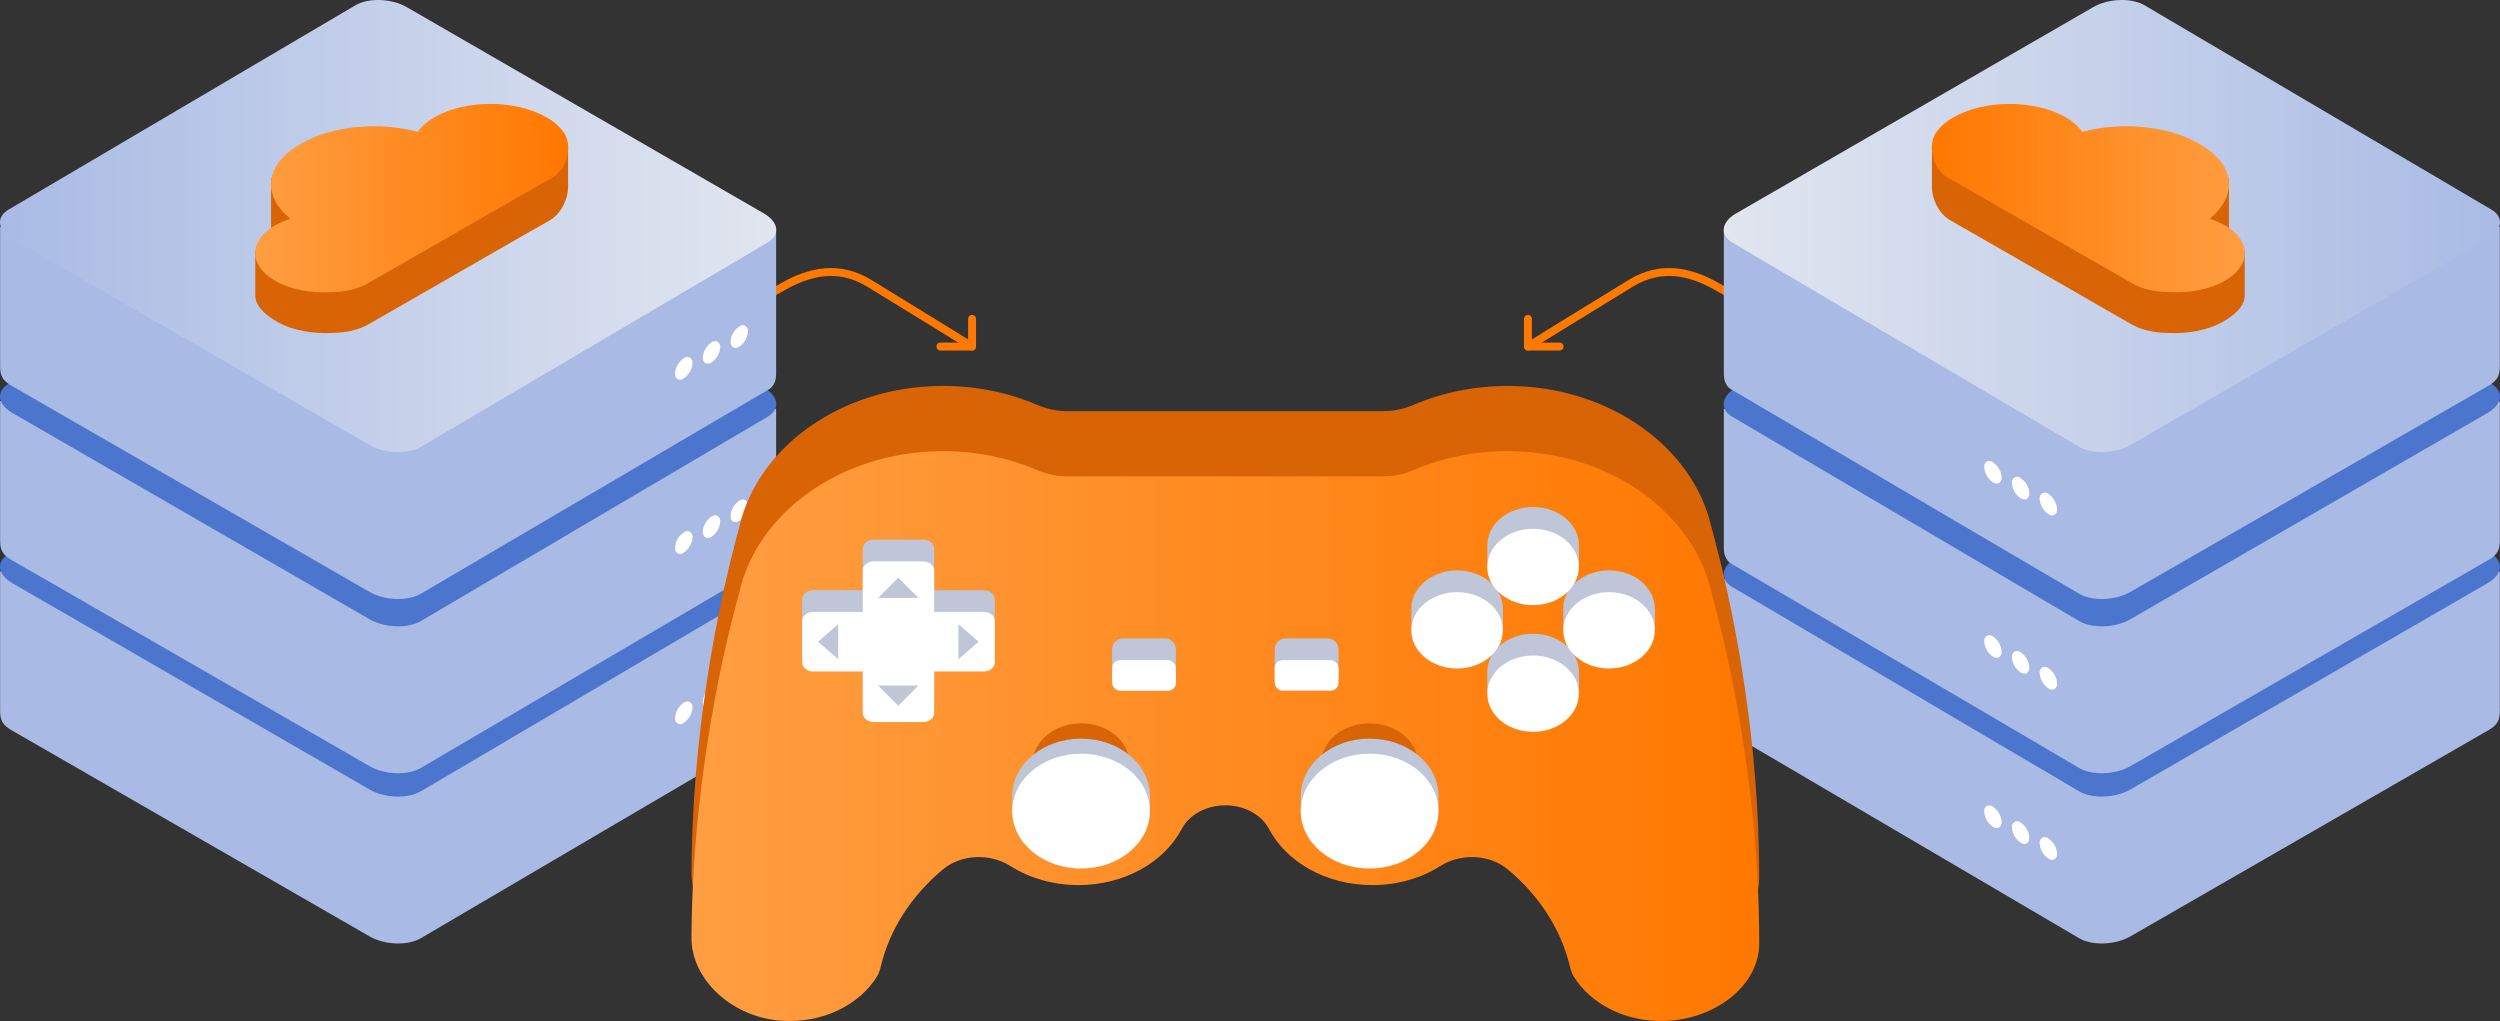 <?xml version="1.0" encoding="UTF-8"?>
<svg id="Layer_1" data-name="Layer 1" xmlns="http://www.w3.org/2000/svg" xmlns:xlink="http://www.w3.org/1999/xlink" viewBox="0 0 631.43 257.87">
  <rect x="0" y="0" width="631.43" height="257.87" fill="#333333" stroke="none"/>
  <defs>
    <style>
      .cls-1 {
        fill: url(#linear-gradient);
      }

      .cls-1, .cls-2, .cls-3, .cls-4, .cls-5, .cls-6, .cls-7, .cls-8 {
        fill-rule: evenodd;
      }

      .cls-9, .cls-5 {
        fill: #fff;
      }

      .cls-10 {
        fill: #bec6d8;
      }

      .cls-11, .cls-3 {
        fill: #d86405;
      }

      .cls-12 {
        fill: none;
        stroke: #ff7800;
        stroke-linecap: round;
        stroke-linejoin: round;
        stroke-width: 2px;
      }

      .cls-13 {
        fill: url(#linear-gradient-5);
      }

      .cls-2 {
        fill: #4c75ce;
      }

      .cls-4 {
        fill: #a9bbe5;
      }

      .cls-6 {
        fill: url(#linear-gradient-3);
      }

      .cls-7 {
        fill: url(#linear-gradient-2);
      }

      .cls-8 {
        fill: url(#linear-gradient-4);
      }
    </style>
    <linearGradient id="linear-gradient" x1="435.36" y1="57.1" x2="631.43" y2="57.1" gradientUnits="userSpaceOnUse">
      <stop offset="0" stop-color="#e1e6ef"/>
      <stop offset="1" stop-color="#a9bbe5"/>
    </linearGradient>
    <linearGradient id="linear-gradient-2" x1="1131.56" y1="1837.18" x2="1210.61" y2="1837.18" gradientTransform="translate(1698.53 1887.21) rotate(-180)" gradientUnits="userSpaceOnUse">
      <stop offset="0" stop-color="#ff9e42"/>
      <stop offset="1" stop-color="#ff7800"/>
    </linearGradient>
    <linearGradient id="linear-gradient-3" x1="573.41" y1="57.1" x2="769.48" y2="57.1" gradientTransform="translate(769.48) rotate(-180) scale(1 -1)" xlink:href="#linear-gradient"/>
    <linearGradient id="linear-gradient-4" x1="993.5" y1="1837.18" x2="1072.55" y2="1837.18" gradientTransform="translate(-929.05 1887.21) scale(1 -1)" xlink:href="#linear-gradient-2"/>
    <linearGradient id="linear-gradient-5" x1="174.65" y1="185.91" x2="444.32" y2="185.91" gradientTransform="matrix(1, 0, 0, 1, 0, 0)" xlink:href="#linear-gradient-2"/>
  </defs>
  <g>
    <g id="lines">
      <g id="line-1">
        <path id="line-2-2" class="cls-12" d="M165.52,89.53s15-7.2,32-17c7.1-4.1,14.4-5.6,22-1,14.4,8.8,26,16,26,16"/>
        <path id="arrow-2" class="cls-12" d="M245.52,80.53v7h-8"/>
      </g>
    </g>
    <g id="lines-2" data-name="lines">
      <g id="line-1-2" data-name="line-1">
        <path id="line-2-2-2" data-name="line-2-2" class="cls-12" d="M385.91,87.53s11.6-7.2,26-16c7.6-4.6,14.9-3.1,22,1,17,9.8,32,17,32,17"/>
        <path id="arrow-2-2" data-name="arrow-2" class="cls-12" d="M393.91,87.53h-8v-7"/>
      </g>
    </g>
  </g>
  <g>
    <g id="server">
      <g id="_3" data-name="3">
        <path id="body-3" class="cls-4" d="M435.39,181.5v-35.2s196-2,196-2v35.1c0,2.4-.5,3.7-3,5.1l-90.3,52c-3.8,2.2-9.6,2.4-12.9,.5l-87.7-51.5c-1-.5-2.1-1.7-2.1-4h0Z"/>
        <path id="top-3" class="cls-2" d="M528.69,88.8l-90.2,52.1c-3.8,2.2-4.2,5.5-.9,7.4l87.6,51.6c3.3,1.9,9.1,1.7,12.9-.5l90.2-52.1c3.8-2.2,4.2-5.5,.9-7.4l-87.6-51.6c-3.3-1.9-9.1-1.7-12.9,.5Z"/>
        <path id="dots-3" class="cls-5" d="M516.16,211.45c-.7,.2-1.1,.9-1,1.6,.1,1.5,.9,2.9,2.2,3.8,.4,.3,.8,.4,1.2,.3,.7-.2,1.1-.9,1-1.6-.1-1.5-.9-2.9-2.2-3.8-.3-.2-.7-.4-1.2-.3Zm-7-4c-.7,.2-1.1,.9-1,1.6,.1,1.5,.9,2.9,2.2,3.8,1.2,.7,2.2,.1,2.2-1.3-.1-1.5-.9-2.9-2.2-3.8-.3-.2-.7-.4-1.2-.3Zm-7-4c-.7,.2-1.1,.9-1,1.6,.1,1.5,.9,2.9,2.2,3.8,1.2,.7,2.2,.1,2.2-1.3-.1-1.5-.9-2.9-2.2-3.8-.3-.2-.7-.4-1.2-.3Z"/>
      </g>
      <g id="_2" data-name="2">
        <path id="body-3-2" data-name="body-3" class="cls-4" d="M435.39,138.5v-35.2s196-2,196-2v35.1c0,2.4-.5,3.7-3,5.1l-90.3,52c-3.8,2.2-9.6,2.4-12.9,.5l-87.7-51.5c-1-.5-2.1-1.7-2.1-4h0Z"/>
        <path id="top-3-2" data-name="top-3" class="cls-2" d="M528.69,45.8l-90.2,52.1c-3.8,2.2-4.2,5.5-.9,7.4l87.6,51.6c3.3,1.9,9.1,1.7,12.9-.5l90.2-52.1c3.8-2.2,4.2-5.5,.9-7.4l-87.6-51.6c-3.3-1.9-9.1-1.7-12.9,.5Z"/>
        <path id="dots-3-2" data-name="dots-3" class="cls-5" d="M516.16,168.45c-.7,.2-1.1,.9-1,1.6,.1,1.5,.9,2.9,2.2,3.8,.4,.3,.8,.4,1.2,.3,.7-.2,1.1-.9,1-1.6-.1-1.5-.9-2.9-2.2-3.8-.3-.2-.7-.4-1.2-.3Zm-7-4c-.7,.2-1.1,.9-1,1.6,.1,1.5,.9,2.9,2.2,3.8,1.2,.7,2.2,.1,2.2-1.3-.1-1.5-.9-2.9-2.2-3.8-.3-.2-.7-.4-1.2-.3Zm-7-4c-.7,.2-1.1,.9-1,1.6,.1,1.5,.9,2.9,2.2,3.8,1.2,.7,2.2,.1,2.2-1.3-.1-1.5-.9-2.9-2.2-3.8-.3-.2-.7-.4-1.2-.3Z"/>
      </g>
      <g id="_1" data-name=" 1">
        <path id="body-3-3" data-name="body-3" class="cls-4" d="M435.39,94.5V58.3s196-1,196-1v35.1c0,2.4-.5,3.7-3,5.1l-90.3,52c-3.8,2.2-9.6,2.4-12.9,.5l-87.7-51.5c-1-.5-2.1-1.7-2.1-4h0Z"/>
        <path id="top-3-3" data-name="top-3" class="cls-1" d="M528.69,1.8l-90.2,52.1c-3.8,2.2-4.2,5.5-.9,7.4l87.6,51.6c3.3,1.9,9.1,1.7,12.9-.5l90.2-52.1c3.8-2.2,4.2-5.5,.9-7.4L541.59,1.3c-3.3-1.9-9.1-1.7-12.9,.5Z"/>
        <path id="dots-3-3" data-name="dots-3" class="cls-5" d="M516.16,124.45c-.7,.2-1.1,.9-1,1.6,.1,1.5,.9,2.9,2.2,3.8,.4,.3,.8,.4,1.2,.3,.7-.2,1.1-.9,1-1.6-.1-1.5-.9-2.9-2.2-3.8-.3-.2-.7-.4-1.2-.3Zm-7-4c-.7,.2-1.1,.9-1,1.6,.1,1.5,.9,2.9,2.2,3.8,1.2,.7,2.2,.1,2.2-1.3-.1-1.5-.9-2.9-2.2-3.8-.3-.2-.7-.4-1.2-.3Zm-7-4c-.7,.2-1.1,.9-1,1.6,.1,1.5,.9,2.9,2.2,3.8,1.2,.7,2.2,.1,2.2-1.3-.1-1.5-.9-2.9-2.2-3.8-.3-.2-.7-.4-1.2-.3Z"/>
      </g>
    </g>
    <g>
      <path class="cls-3" d="M547.47,84.07c-3.28,0-6.57-.71-9.06-2.13l-.93-.53c-.09-.04-.18-.09-.27-.13-.04-.04-.09-.09-.18-.13l-40.66-23.35s-.13-.09-.22-.09c-.09-.04-.13-.09-.22-.13l-3.37-1.95c-3.02-1.73-4.61-5.61-4.61-8.31v-10.63c.98-1.46,3.85,4.88,5.9,3.68,7.68-4.44,20.15-4.44,27.79-.04,1.69,.89,3.11,2.18,4.26,3.68,9.5-2.57,37.07-7.01,37.07,2,0,5.19,0,7.68,0,10.88,0,3.37-1.92,6.03-5.34,8.87,3.64-1.33,5.82-3.37,9.32-2.4,0,4.44,0,9.73,0,11.5-.13,2.44-2.36,4.61-5.6,6.48-3.77,2.09-8.92,3.02-13.89,2.75Z"/>
      <path class="cls-7" d="M547.78,73.77c-3.33,0-6.66-.71-9.19-2.18l-.93-.53c-.09-.04-.18-.09-.27-.13-.04-.04-.09-.09-.18-.13l-41.19-23.62c-.09-.04-.13-.09-.22-.09-.09-.04-.13-.09-.22-.13l-3.42-1.95c-3.31-1.88-4.4-5.51-4.21-8.34,.08-1.24,.46-2.28,.92-3.02,1.2-1.69,2.75-3.06,4.57-4.04,7.81-4.48,20.42-4.48,28.19-.04,1.69,.93,3.15,2.18,4.31,3.73,9.63-2.57,21.44-1.64,29.34,2.93,5.18,2.87,7.57,6.42,7.69,9.99,.11,3.15-1.54,6.32-4.89,9.05,1.33,.4,2.66,.98,3.86,1.64,6.75,3.86,6.7,10.17-.04,14.03-3.86,2.22-9.1,3.15-14.12,2.84Z"/>
    </g>
  </g>
  <g>
    <g id="server-2" data-name="server">
      <g id="_3-2" data-name="3">
        <path id="body-3-4" data-name="body-3" class="cls-4" d="M196.03,181.5c0,2.3-1.1,3.5-2.1,4l-87.7,51.5c-3.3,1.9-9.1,1.7-12.9-.5L3.03,184.5c-2.5-1.4-3-2.7-3-5.1v-35.1l196,2v35.2h0Z"/>
        <path id="top-3-4" data-name="top-3" class="cls-2" d="M89.83,88.3L2.23,139.9c-3.3,1.9-2.9,5.2,.9,7.4l90.2,52.1c3.8,2.2,9.6,2.4,12.9,.5l87.6-51.6c3.3-1.9,2.9-5.2-.9-7.4l-90.2-52.1c-3.8-2.2-9.6-2.4-12.9-.5Z"/>
        <path id="dots-3-4" data-name="dots-3" class="cls-5" d="M172.7,177.47c-1.3,.9-2.1,2.3-2.2,3.8-.1,.7,.3,1.4,1,1.6,.4,.1,.8,0,1.2-.3,1.3-.9,2.1-2.3,2.2-3.8,.1-.7-.3-1.4-1-1.6-.5-.1-.9,.1-1.2,.3Zm7-4c-1.3,.9-2.1,2.3-2.2,3.8,0,1.4,1,2,2.2,1.3,1.3-.9,2.1-2.3,2.2-3.8,.1-.7-.3-1.4-1-1.6-.5-.1-.9,.1-1.2,.3Zm7-4c-1.3,.9-2.1,2.3-2.2,3.8,0,1.4,1,2,2.2,1.3,1.3-.9,2.1-2.3,2.2-3.8,.1-.7-.3-1.4-1-1.6-.5-.1-.9,.1-1.2,.3Z"/>
      </g>
      <g id="_2-2" data-name="2">
        <path id="body-3-5" data-name="body-3" class="cls-4" d="M196.03,138.5c0,2.3-1.1,3.5-2.1,4l-87.7,51.5c-3.3,1.9-9.1,1.7-12.9-.5L3.03,141.5c-2.5-1.4-3-2.7-3-5.1v-35.1s196,2,196,2v35.2h0Z"/>
        <path id="top-3-5" data-name="top-3" class="cls-2" d="M89.83,45.3L2.23,96.9c-3.3,1.9-2.9,5.2,.9,7.4l90.2,52.1c3.8,2.2,9.6,2.4,12.9,.5l87.6-51.6c3.3-1.9,2.9-5.2-.9-7.4L102.73,45.8c-3.8-2.2-9.6-2.4-12.9-.5Z"/>
        <path id="dots-3-5" data-name="dots-3" class="cls-5" d="M172.7,134.47c-1.3,.9-2.1,2.3-2.2,3.8-.1,.7,.3,1.4,1,1.6,.4,.1,.8,0,1.2-.3,1.3-.9,2.1-2.3,2.2-3.8,.1-.7-.3-1.4-1-1.6-.5-.1-.9,.1-1.2,.3Zm7-4c-1.3,.9-2.1,2.3-2.2,3.8,0,1.4,1,2,2.2,1.3,1.3-.9,2.1-2.3,2.2-3.8,.1-.7-.3-1.4-1-1.6-.5-.1-.9,.1-1.2,.3Zm7-4c-1.3,.9-2.1,2.3-2.2,3.8,0,1.4,1,2,2.2,1.3,1.3-.9,2.1-2.3,2.2-3.8,.1-.7-.3-1.4-1-1.6-.5-.1-.9,.1-1.2,.3Z"/>
      </g>
      <g id="_1-2" data-name=" 1">
        <path id="body-3-6" data-name="body-3" class="cls-4" d="M196.03,94.5c0,2.3-1.1,3.5-2.1,4l-87.7,51.5c-3.3,1.9-9.1,1.7-12.9-.5L3.03,97.5c-2.5-1.4-3-2.7-3-5.1V57.3s196,1,196,1v36.2h0Z"/>
        <path id="top-3-6" data-name="top-3" class="cls-6" d="M89.83,1.3L2.23,52.9c-3.3,1.9-2.9,5.2,.9,7.4l90.2,52.1c3.8,2.2,9.6,2.4,12.9,.5l87.6-51.6c3.3-1.9,2.9-5.2-.9-7.4L102.73,1.8c-3.8-2.2-9.6-2.4-12.9-.5Z"/>
        <path id="dots-3-6" data-name="dots-3" class="cls-5" d="M172.7,90.47c-1.3,.9-2.1,2.3-2.2,3.8-.1,.7,.3,1.4,1,1.6,.4,.1,.8,0,1.2-.3,1.3-.9,2.1-2.3,2.2-3.8,.1-.7-.3-1.4-1-1.6-.5-.1-.9,.1-1.2,.3Zm7-4c-1.3,.9-2.1,2.3-2.2,3.8,0,1.4,1,2,2.2,1.3,1.3-.9,2.1-2.3,2.2-3.8,.1-.7-.3-1.4-1-1.6-.5-.1-.9,.1-1.2,.3Zm7-4c-1.3,.9-2.1,2.3-2.2,3.8,0,1.4,1,2,2.2,1.3,1.3-.9,2.1-2.3,2.2-3.8,.1-.7-.3-1.4-1-1.6-.5-.1-.9,.1-1.2,.3Z"/>
      </g>
    </g>
    <g>
      <path class="cls-3" d="M83.96,84.07c3.28,0,6.57-.71,9.06-2.13l.93-.53c.09-.04,.18-.09,.27-.13,.04-.04,.09-.09,.18-.13l40.66-23.35s.13-.09,.22-.09c.09-.04,.13-.09,.22-.13l3.37-1.95c3.02-1.73,4.61-5.61,4.61-8.31v-10.63c-.98-1.46-3.85,4.88-5.9,3.68-7.68-4.44-20.15-4.44-27.79-.04-1.69,.89-3.11,2.18-4.26,3.68-9.5-2.57-37.07-7.01-37.07,2v10.88c0,3.37,1.92,6.03,5.34,8.87-3.64-1.33-5.82-3.37-9.32-2.4,0,4.44,0,9.73,0,11.5,.13,2.44,2.36,4.61,5.6,6.48,3.77,2.09,8.92,3.02,13.89,2.75Z"/>
      <path class="cls-8" d="M83.65,73.77c3.33,0,6.66-.71,9.19-2.18l.93-.53c.09-.04,.18-.09,.27-.13,.04-.04,.09-.09,.18-.13l41.19-23.62c.09-.04,.13-.09,.22-.09,.09-.04,.13-.09,.22-.13l3.42-1.95c3.31-1.88,4.4-5.51,4.21-8.34-.08-1.24-.46-2.28-.92-3.02-1.2-1.69-2.75-3.06-4.57-4.04-7.81-4.48-20.42-4.48-28.19-.04-1.69,.93-3.15,2.18-4.31,3.73-9.63-2.57-21.44-1.64-29.34,2.93-5.18,2.87-7.57,6.42-7.69,9.99-.11,3.15,1.54,6.32,4.89,9.05-1.33,.4-2.66,.98-3.86,1.64-6.75,3.86-6.7,10.17,.04,14.03,3.86,2.22,9.1,3.15,14.12,2.84Z"/>
    </g>
  </g>
  <g>
    <path class="cls-11" d="M432.17,132.81c-4.63-19.86-25.61-35.08-50.7-35.33-8.83-.09-17.16,1.65-24.48,4.79-2.36,1.01-4.96,1.57-7.61,1.57h-79.79c-2.62,0-5.2-.54-7.53-1.54-7.35-3.16-15.7-4.91-24.56-4.82-25.09,.25-46.07,15.47-50.7,35.33-.62,2.66-11.92,40.5-12.15,87.59-.05,10.49,10.19,20.1,22.74,20.94,10.55,.7,19.85-4.11,24.21-11.35,.35-.58,.65-1.47,.91-2.54,2.23-9.22,7.67-17.68,15.64-24.33h0c4.6-3.84,11.85-4.15,17.03-.87,4.78,3.03,10.74,4.83,17.21,4.83,11.66,0,21.68-5.84,26.09-14.2,1.91-3.63,6.25-5.95,11.01-5.95s9.09,2.32,11.01,5.95c4.41,8.36,14.43,14.2,26.09,14.2,6.47,0,12.43-1.8,17.21-4.83,5.18-3.28,12.43-2.97,17.03,.87h0c7.97,6.65,13.41,15.11,15.64,24.33,.26,1.07,.56,1.96,.91,2.54,4.21,7,13.05,11.73,23.17,11.4,12.72-.41,23.78-8.96,23.78-19.57,0-47.74-11.53-86.32-12.15-89Z"/>
    <path class="cls-13" d="M432.17,149.28c-4.63-19.86-25.61-35.08-50.7-35.33-8.83-.09-17.16,1.65-24.48,4.79-2.36,1.01-4.96,1.57-7.61,1.57h-79.79c-2.62,0-5.2-.54-7.53-1.54-7.35-3.16-15.7-4.91-24.56-4.82-25.09,.25-46.07,15.47-50.7,35.33-.62,2.66-11.92,40.5-12.15,87.59-.05,10.49,10.19,20.1,22.74,20.94,10.55,.7,19.85-4.11,24.21-11.35,.35-.58,.65-1.47,.91-2.54,2.23-9.22,7.67-17.68,15.64-24.33h0c4.6-3.84,11.85-4.15,17.03-.87,4.78,3.03,10.74,4.83,17.21,4.83,11.66,0,21.68-5.84,26.09-14.2,1.91-3.63,6.25-5.95,11.01-5.95s9.09,2.32,11.01,5.95c4.41,8.36,14.43,14.2,26.09,14.2,6.47,0,12.43-1.8,17.21-4.83,5.18-3.28,12.43-2.97,17.03,.87h0c7.97,6.65,13.41,15.11,15.64,24.33,.26,1.07,.56,1.96,.91,2.54,4.21,7,13.05,11.73,23.17,11.4,12.72-.41,23.78-8.96,23.78-19.57,0-47.74-11.53-86.32-12.15-89Z"/>
    <g>
      <g>
        <g>
          <path class="cls-10" d="M417.96,153.71c0-5.33-5.18-9.64-11.56-9.64s-11.56,4.32-11.56,9.64v5.52h2.09c2.09,2.49,5.55,4.13,9.48,4.13s7.39-1.63,9.48-4.13h2.09v-5.52Z"/>
          <path class="cls-10" d="M387.21,160.07c-6.39,0-11.56,4.32-11.56,9.64v5.52h2.09c2.09,2.49,5.55,4.13,9.48,4.13s7.39-1.63,9.48-4.13h2.09v-5.52c0-5.33-5.18-9.64-11.56-9.64Z"/>
          <path class="cls-10" d="M387.21,147.35c3.92,0,7.39-1.63,9.48-4.13h2.09v-5.52c0-5.33-5.18-9.64-11.56-9.64s-11.56,4.32-11.56,9.64v5.52h2.09c2.09,2.49,5.55,4.13,9.48,4.13Z"/>
          <path class="cls-10" d="M377.5,159.23h2.09v-5.52c0-5.33-5.18-9.64-11.56-9.64s-11.56,4.32-11.56,9.64v5.52h2.09c2.09,2.49,5.55,4.13,9.48,4.13s7.39-1.63,9.48-4.13Z"/>
        </g>
        <path class="cls-10" d="M335.32,168.96h-10.61c-1.52,0-2.75,3.96-2.75,2.45v-7.41c0-1.52,1.23-2.75,2.75-2.75h10.61c1.52,0,2.75,1.23,2.75,2.75v7.41c0,1.52-1.23-2.45-2.75-2.45Z"/>
      </g>
      <path class="cls-10" d="M283.64,168.96h10.61c1.52,0,2.75,3.96,2.75,2.45v-7.41c0-1.52-1.23-2.75-2.75-2.75h-10.61c-1.52,0-2.75,1.23-2.75,2.75v7.41c0,1.52,1.23-2.45,2.75-2.45Z"/>
      <path class="cls-10" d="M248.49,149.07h-12.54v-10.46c0-1.27-1.24-2.31-2.77-2.31h-12.5c-1.53,0-2.77,1.03-2.77,2.31v10.46h-12.54c-1.53,0-2.77,1.03-2.77,2.31v10.42c0,1.27,1.24,2.31,2.77,2.31h12.54v10.46c0,1.27,1.24,2.31,2.77,2.31h12.5c1.53,0,2.77-1.03,2.77-2.31v-10.46h12.54c1.53,0,2.77-1.03,2.77-2.31v-10.42c0-1.27-1.24-2.31-2.77-2.31Z"/>
    </g>
    <g>
      <ellipse class="cls-9" cx="387.21" cy="175.2" rx="11.56" ry="9.64"/>
      <ellipse class="cls-9" cx="387.21" cy="143.2" rx="11.56" ry="9.64"/>
    </g>
    <g>
      <ellipse class="cls-9" cx="368.02" cy="159.2" rx="11.56" ry="9.64"/>
      <ellipse class="cls-9" cx="406.4" cy="159.2" rx="11.56" ry="9.64"/>
    </g>
    <rect class="cls-9" x="321.96" y="166.74" width="16.11" height="7.71" rx="2" ry="2"/>
    <rect class="cls-9" x="280.89" y="166.74" width="16.11" height="7.71" rx="2" ry="2" transform="translate(577.9 341.2) rotate(-180)"/>
    <g>
      <ellipse class="cls-11" cx="273.05" cy="192.89" rx="12.23" ry="10.2"/>
      <path class="cls-10" d="M290.44,201.06c0-8.01-7.79-14.5-17.39-14.5s-17.39,6.49-17.39,14.5v3.8h.62c2.01,6.16,8.74,10.7,16.77,10.7s14.76-4.54,16.77-10.7h.62v-3.8Z"/>
      <ellipse class="cls-9" cx="273.05" cy="204.86" rx="17.39" ry="14.5"/>
    </g>
    <g>
      <ellipse class="cls-11" cx="345.92" cy="192.89" rx="12.23" ry="10.2"/>
      <path class="cls-10" d="M363.32,201.06c0-8.01-7.79-14.5-17.39-14.5s-17.39,6.49-17.39,14.5v3.8h.62c2.01,6.16,8.74,10.7,16.77,10.7s14.76-4.54,16.77-10.7h.62v-3.8Z"/>
      <ellipse class="cls-9" cx="345.92" cy="204.86" rx="17.39" ry="14.5"/>
    </g>
    <g>
      <path class="cls-9" d="M248.49,154.56h-12.54v-10.46c0-1.27-1.24-2.31-2.77-2.31h-12.5c-1.53,0-2.77,1.03-2.77,2.31v10.46h-12.54c-1.53,0-2.77,1.03-2.77,2.31v10.42c0,1.27,1.24,2.31,2.77,2.31h12.54v10.46c0,1.27,1.24,2.31,2.77,2.31h12.5c1.53,0,2.77-1.03,2.77-2.31v-10.46h12.54c1.53,0,2.77-1.03,2.77-2.31v-10.42c0-1.27-1.24-2.31-2.77-2.31Z"/>
      <polygon class="cls-10" points="221.79 151.02 226.89 145.92 231.99 151.02 221.79 151.02"/>
      <polygon class="cls-10" points="231.99 173.15 226.89 178.25 221.79 173.15 231.99 173.15"/>
      <polygon class="cls-10" points="211.71 166.51 206.61 162.08 211.71 157.66 211.71 166.51"/>
      <polygon class="cls-10" points="242.07 157.66 247.17 162.08 242.07 166.51 242.07 157.66"/>
    </g>
  </g>
</svg>